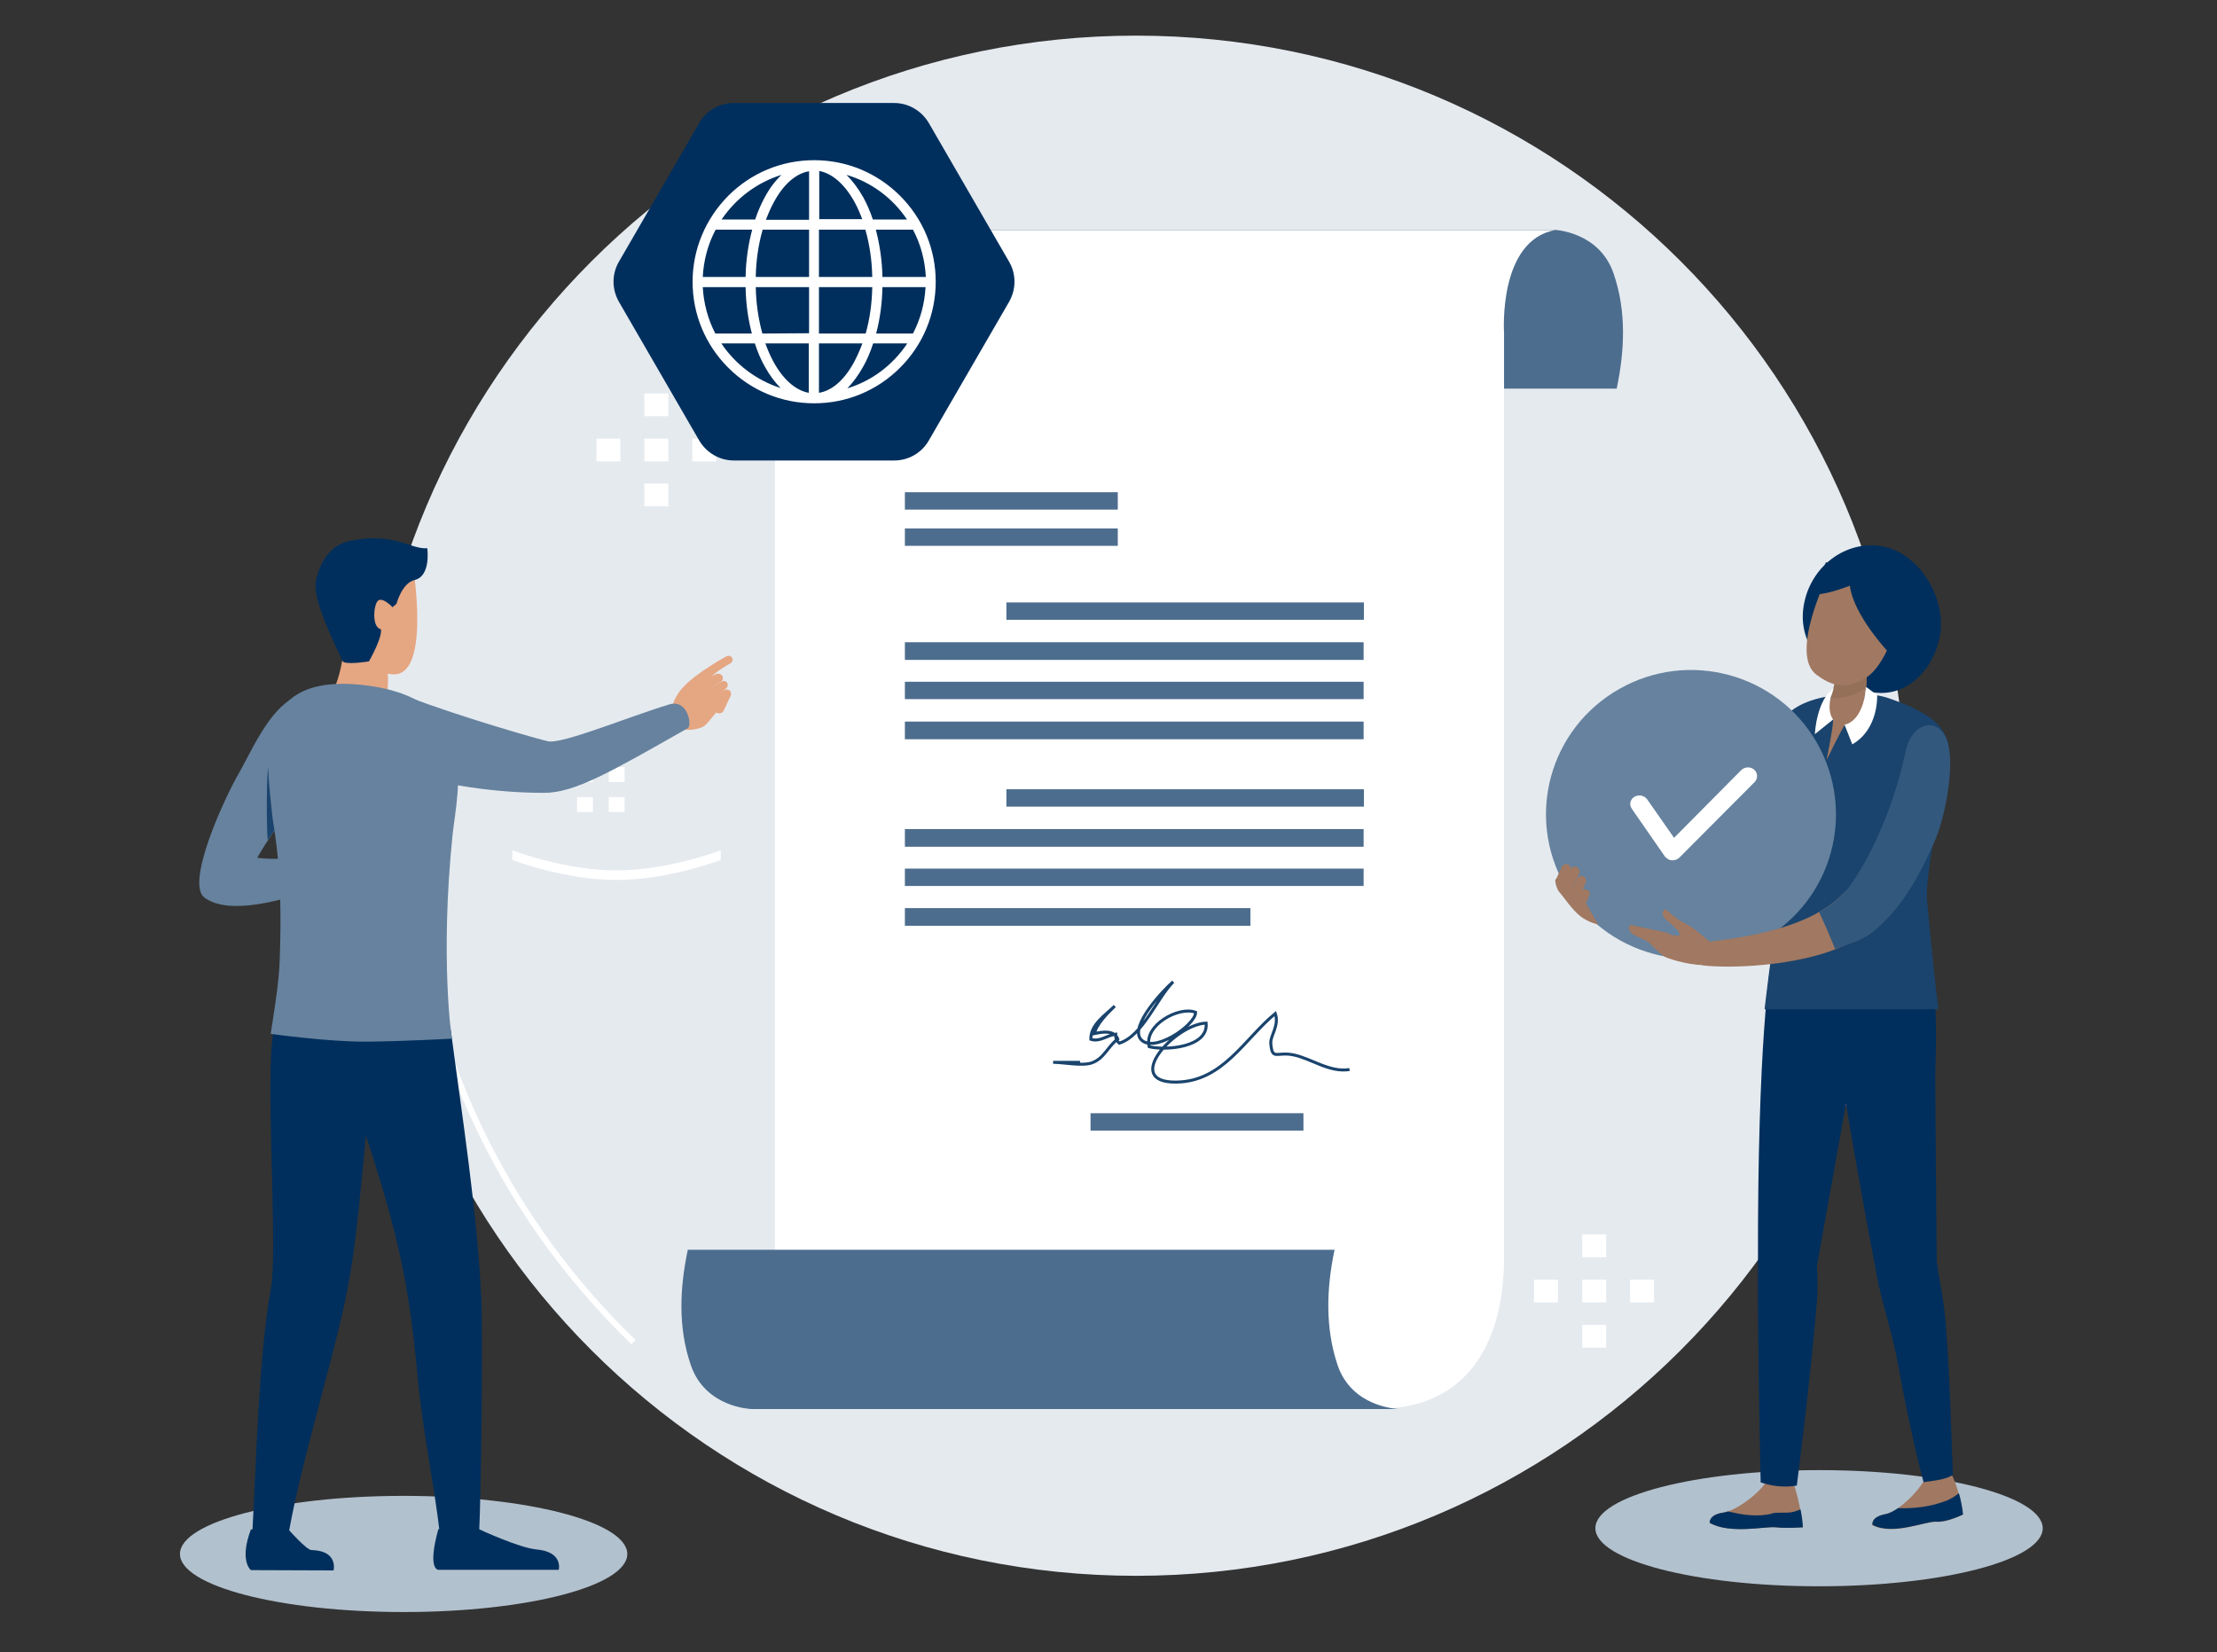 <?xml version="1.0" encoding="utf-8"?>
<!-- Generator: Adobe Illustrator 27.2.0, SVG Export Plug-In . SVG Version: 6.00 Build 0)  -->
<svg version="1.1" id="Ebene_1" xmlns="http://www.w3.org/2000/svg" xmlns:xlink="http://www.w3.org/1999/xlink" x="0px" y="0px"
	 viewBox="0 0 740.4 551.8" style="enable-background:new 0 0 740.4 551.8;" xml:space="preserve">
<rect x="0" y="0" width="740.4" height="551.8" fill="#333333" stroke="none"/>
<style type="text/css">
	.st0{fill:#B2C1CE;}
	.st1{fill:#E5EAEF;}
	.st2{fill:#FFFFFF;}
	.st3{fill:#4D6D8E;}
	.st4{fill:none;stroke:#1A446D;}
	.st5{fill:#002F5D;}
	.st6{fill:#A17861;}
	.st7{fill:#1A446D;}
	.st8{fill:#66829E;}
	.st9{fill:#947059;}
	.st10{fill:#33587D;}
	.st11{fill:none;stroke:#FFFFFF;stroke-width:4.08;stroke-miterlimit:10;}
	.st12{fill:#E5A682;}
</style>
<g>
	<path class="st0" d="M607.5,491c-41.2,0-74.7,8.7-74.7,19.4c0,10.7,33.4,19.4,74.7,19.4c41.2,0,74.7-8.7,74.7-19.4
		C682.1,499.7,648.7,491,607.5,491"/>
	<path class="st1" d="M379.4,526.3c142,0,257.2-115.1,257.2-257.2S521.4,11.9,379.4,11.9S122.2,127.1,122.2,269.1
		S237.3,526.3,379.4,526.3"/>
	<path class="st2" d="M137.3,255.1h-2.1c-0.5,8.8-0.5,17.7-0.1,26.7c3.2,63.9,30,122.9,75.8,167.2l1.3-1.5
		C158.6,395.7,133.3,324.9,137.3,255.1"/>
	<path class="st2" d="M597.2,431.2c2.4-3.2,4.7-6.4,6.9-9.7l-1.6-1.1c-2.2,3.2-4.5,6.5-6.9,9.6L597.2,431.2L597.2,431.2z"/>
	<path class="st2" d="M641.5,205.9l1.9-0.5c-0.9-3.8-2-7.7-3.1-11.5l-1.9,0.6C639.5,198.2,640.6,202.1,641.5,205.9"/>
	<path class="st3" d="M539.9,129.9c2.7-12.8,3.3-26-1-38.5c-4.9-14.4-20.4-14.7-20.4-14.7h-216v53.1H539.9L539.9,129.9z"/>
	<path class="st2" d="M502.3,419.8c0,30.7-13.9,50.7-42,50.7H258.8V108.1c0-19.5,6.7-31.3,27.4-31.3h233.4
		c-19.4,3.3-17.3,34.4-17.3,34.4L502.3,419.8L502.3,419.8z"/>
</g>
<rect x="302.2" y="176.5" class="st3" width="71.1" height="5.8"/>
<rect x="302.2" y="164.4" class="st3" width="71.1" height="5.8"/>
<rect x="336.1" y="201.2" class="st3" width="119.4" height="5.8"/>
<rect x="302.2" y="214.5" class="st3" width="153.2" height="5.9"/>
<rect x="302.2" y="227.7" class="st3" width="153.2" height="5.8"/>
<rect x="302.2" y="241" class="st3" width="153.2" height="5.9"/>
<rect x="336.1" y="263.6" class="st3" width="119.4" height="5.8"/>
<rect x="302.2" y="276.9" class="st3" width="153.2" height="5.9"/>
<rect x="302.2" y="290.1" class="st3" width="153.2" height="5.8"/>
<rect x="302.2" y="303.3" class="st3" width="115.4" height="5.9"/>
<rect x="364.2" y="371.8" class="st3" width="71.1" height="5.8"/>
<path class="st3" d="M446.7,455.9c-4.2-12.5-3.7-25.7-1-38.5h-216c-2.7,12.8-3.3,26,1,38.5c4.9,14.4,20.4,14.7,20.4,14.7h216
	C466.1,470.5,451.4,469.8,446.7,455.9"/>
<rect x="215.2" y="131.4" class="st2" width="8" height="7.6"/>
<rect x="215.2" y="146.5" class="st2" width="8" height="7.6"/>
<rect x="199.2" y="146.5" class="st2" width="8" height="7.6"/>
<rect x="231.2" y="146.5" class="st2" width="8" height="7.6"/>
<rect x="215.2" y="161.5" class="st2" width="8" height="7.6"/>
<rect x="528.4" y="412.3" class="st2" width="8" height="7.6"/>
<rect x="528.4" y="427.4" class="st2" width="8" height="7.6"/>
<rect x="512.3" y="427.4" class="st2" width="8" height="7.6"/>
<rect x="544.4" y="427.4" class="st2" width="8" height="7.6"/>
<rect x="528.4" y="442.5" class="st2" width="8" height="7.6"/>
<path class="st2" d="M205.9,290.7c-17.4,0-34.8-6.7-34.8-6.7v3.2c0,0,17.4,6.7,34.8,6.7s34.8-6.7,34.8-6.7V284
	C240.7,284,223.3,290.7,205.9,290.7"/>
<rect x="203.3" y="246.2" class="st2" width="5.3" height="5"/>
<rect x="192.7" y="246.2" class="st2" width="5.3" height="5"/>
<rect x="203.3" y="256.2" class="st2" width="5.3" height="5"/>
<rect x="192.7" y="256.2" class="st2" width="5.3" height="5"/>
<rect x="203.3" y="266.2" class="st2" width="5.3" height="5"/>
<rect x="192.7" y="266.2" class="st2" width="5.3" height="5"/>
<g>
	<path class="st4" d="M360.7,354.8h-9c3.6,0,9.6,1.3,12.9,0.2c4.2-1.5,5.1-5.2,8.7-8c-1.2-3-5-2.4-7.8-1.8c0.6-3.1,4.3-6.8,6.8-9.2
		c-3.2,3.1-8.1,6.2-8,11.1c3,1,5.3-1.3,8.3-1.7c-0.1,1.2,0.3,2.2,1.2,3c7.8-2.4,12.4-14.8,18-20.5c-3.2,2.7-14.4,14.6-10.9,19.1
		c4.1,5.2,18.4-4.6,18.4-8.9c-5.6-2.2-17.4,4.4-15.5,11.5c5.4,1.3,19.8,0.3,19-7.9c-10.5,0.4-28.2,20-9.9,19.7
		c15.5-0.2,22.7-14.4,33-22.9c1.4,4.1-1.7,7.3-1.5,10c0.5,5.8,1.9,2.7,7.5,3.8c6,1.2,12.1,6,18.8,4.9"/>
	<path class="st5" d="M337,87.4l-26.8-46.3c-2.4-4.1-6.8-6.7-11.6-6.7h-53.5c-4.8,0-9.2,2.5-11.6,6.7l-26.8,46.3
		c-2.4,4.1-2.4,9.2,0,13.4l26.8,46.3c2.4,4.1,6.8,6.7,11.6,6.7h53.5c4.8,0,9.2-2.5,11.6-6.7l26.8-46.3
		C339.4,96.6,339.4,91.5,337,87.4"/>
	<path class="st6" d="M575.5,505.2c5-0.7,14.7-8.5,15.1-12.2l7.4-0.3c0,0,3.3,8,4,17.4c0,0-5.6,0.4-9,0c-3.4-0.4-15.4,2.4-22.1-1.5
		C571,508.7,570.5,505.9,575.5,505.2"/>
	<path class="st6" d="M629.7,505.7c5-0.9,13.7-10.3,14-14.1l7.4-0.5c0,0,3.3,5.4,4.4,14.8c0,0-5.5,2.7-8.9,2.4
		c-3.4-0.3-14.4,4.7-21.3,1.1C625.3,509.3,624.7,506.6,629.7,505.7"/>
	<path class="st5" d="M575.5,505.2c0.5-0.1,1-0.2,1.6-0.4c4.2,1,8.4,1.7,12.7,1.1c0.9-0.1,1.8-0.3,2.6-0.6c1.4-0.1,2.8-0.1,4.3-0.1
		c1.6,0,3.1-0.4,4.6-1.1c0.4,1.9,0.7,3.9,0.8,6c0,0-5.6,0.4-9,0c-3.4-0.4-15.4,2.4-22.1-1.5C571,508.7,570.5,505.9,575.5,505.2"/>
	<path class="st5" d="M629.7,505.7c1.2-0.2,2.7-1,4.2-2c5.6,0.2,11.1-0.5,16.4-2.6c1.4-0.6,2.7-1.4,3.9-2.4c0.6,2,1.1,4.4,1.4,7.1
		c0,0-5.5,2.7-8.9,2.4c-3.4-0.3-14.4,4.7-21.3,1.1C625.3,509.3,624.7,506.6,629.7,505.7"/>
	<path class="st5" d="M591.3,322.9c0,0,52.4-7.3,53.2-2.8c3.1,17.9,1.8,32.7,1.8,39.9c0,6.4,0.4,51.7,0.5,61.1
		c0.8,6.6,2.4,12.7,3.1,22.1c1.4,18.1,1.9,41.2,2.3,49.5c-0.1,0-0.2,0.1-0.3,0.1c-2.8,1.5-6.4,1.8-9.5,2.2c-1.1-3.9-5-19.7-8.5-39.2
		c-2-11.2-6-22.4-7.3-30.9c-5.3-27.1-10.1-56.3-10.1-56.3l-9.7,54.1h0c0.1,3.6,0.4,7.4-0.2,14.1c-1.9,23-6.5,59.1-6.5,59.1
		c0,0.1-0.1,0.2-0.1,0.3c-0.3,0-0.6,0-0.9,0.1c-3.7,0.5-7.5,0-11.1-1.2c-0.1-5.1-0.6-26.7-0.8-46.9c-0.1-11.6-0.2-17-0.1-25.8v0
		C586.9,346.7,591.3,322.9,591.3,322.9"/>
	<path class="st5" d="M629.3,182.6c12,2.6,21.2,17.8,18.4,30.6c-2.8,12.9-14.6,23-28.5,15.9c-10.9-5.5-19.4-15.1-16.6-28
		C605.3,188.4,617.3,180,629.3,182.6"/>
	<path class="st6" d="M584.9,296.1c2.3-4.7,1.1-9.2-1.7-12.3c0.2-0.3,0.3-0.5,0.5-0.8c0.5-0.9,1.1-1.9,1.7-3
		c0.6-1.1,1.2-2.2,1.7-3.5c0.6-1.2,1.1-2.5,1.6-3.8c0.5-1.3,1-2.7,1.5-4c0.4-1.4,0.8-2.7,1.2-4.1c0.3-1.4,0.7-2.7,1-4
		c0.3-1.3,0.5-2.6,0.7-3.8c0.2-1.2,0.3-2.4,0.5-3.4c0.1-1.1,0.3-2,0.3-2.9c0.1-0.9,0.1-1.6,0.2-2.3c0.1-1.3,0.2-2,0.2-2l0-0.4
		c0.4-5.1,4.9-8.9,10-8.5s8.9,4.8,8.5,9.9c0,0.2,0,0.5-0.1,0.7c0,0-0.1,0.9-0.4,2.3c-0.1,0.7-0.3,1.7-0.4,2.7
		c-0.1,1-0.4,2.2-0.7,3.5c-0.3,1.3-0.5,2.6-0.9,4.1c-0.4,1.4-0.8,2.9-1.2,4.5c-0.5,1.5-1,3.1-1.5,4.8c-0.6,1.6-1.2,3.2-1.8,4.8
		c-0.7,1.6-1.4,3.2-2.1,4.7c-0.8,1.5-1.5,3-2.3,4.5c-0.8,1.4-1.6,2.8-2.4,4.1c-0.8,1.3-1.6,2.5-2.3,3.5c-1.5,2.2-2.9,3.9-4,5.1
		c-0.6,0.6-1,1.1-1.4,1.5c-0.3,0.3-0.5,0.5-0.5,0.5c-0.6,0.7-1.3,1.2-2.1,1.5c-0.5,0.4-1.1,0.7-1.7,0.9c-0.4,0.2-0.8,0.3-1.2,0.4
		c0,0-0.8,0.2-2.3,0.4c-0.7,0.1-1.6,0.3-2.6,0.4c-0.1,0-0.2,0-0.4,0C582.1,300.6,583.7,298.5,584.9,296.1"/>
	<path class="st7" d="M591.9,256c-0.8-9.7,1.1-19.7,16.9-23.1c6.3-1.4,16-1.8,22,0.3c20.6,7.1,21.1,13.7,19.3,25.3
		c0,0-7.5,32.4-6.7,42.6c0.7,8.9,3.2,33,3.8,36h-57.9c0.2-1.7,2.6-22.1,3.6-26.5c1.9-8.2,3-14.6,2.3-22.9l-0.6-6.1
		c-4.4-1.1-7.6-5.1-7.6-9.8v-0.8C590.3,262.3,591.1,261.6,591.9,256L591.9,256L591.9,256z"/>
	<path class="st2" d="M650.3,257.4L650.3,257.4L650.3,257.4 M650.3,257.5c0,0.3-0.1,0.6-0.1,0.9
		C650.2,258.1,650.3,257.8,650.3,257.5 M595.5,292.7c0,6-1,11.3-2.5,17.7c-1,4.4-3.4,24.8-3.6,26.5c0.2-1.7,2.6-22.1,3.6-26.5
		C594.5,304,595.5,298.7,595.5,292.7"/>
	<path class="st7" d="M650.1,246.5c1.1,3.2,0.9,6.7,0.3,10.9l0,0c0,0,0,0,0,0c0,0.3-0.1,0.6-0.1,0.9c0,0,0,0,0,0
		c0,0-6.8,29.2-6.8,40.8c0,0.6,0,1.2,0.1,1.7c0.7,8.9,3.2,33,3.8,36h-57.9c0.2-1.7,2.6-22.1,3.6-26.5c1.5-6.4,2.5-11.7,2.5-17.7
		c0-1.7-0.1-3.4-0.2-5.2l-0.6-6.1c-0.2,0-0.4-0.1-0.6-0.2c6.3-1,12.4-2.9,18.1-5.9c10.4-5.4,18.6-14.6,24.9-24.4
		c1.4-0.5,2.5-0.7,3.5-0.7s1.9,0.2,2.7,0.4c0.8,0.2,1.5,0.4,2.1,0.4c1.2,0,2.4-0.6,3.9-2.9C649.6,247.5,649.8,247,650.1,246.5"/>
	<path class="st6" d="M612.1,240.1c-1.8-1.3-1.7-3.6-1.1-5.8c0.1-0.2,0.1-0.5,0.2-0.7l0.1-0.2c0,0,0.1-0.2,0.2-0.6
		c0.1-0.4,0.3-0.9,0.5-1.5c0.4-1.3,0.9-3,1.2-4.8c0.3-1.8,0.5-3.7,0.6-5c0-0.7,0.1-1.3,0.1-1.6c0-0.2,0-0.3,0-0.4c0-0.1,0-0.2,0-0.2
		V219c0-2.5,2-4.5,4.5-4.5c2.3,0,4.2,1.7,4.5,3.9c0,0,0,0.3,0.1,0.9c0.1,0.5,0.1,1.2,0.2,2.1c0.1,1.7,0.2,4,0.1,6.2
		c-0.1,2.3-0.4,4.6-0.7,6.3c-0.1,0.9-0.3,1.6-0.4,2.1c-0.1,0.5-0.2,0.8-0.2,0.8c-0.6,2.5-3.4,5.2-5.8,5.3c-0.5,0-6.2,11.8-6.2,11.8
		S612.7,240.5,612.1,240.1"/>
	<path class="st5" d="M615.6,215.4c-1.1,0.8-1.7,2.1-1.7,3.6C613.9,217.5,614.6,216.2,615.6,215.4 M622,216.3
		C622,216.3,622,216.3,622,216.3C622,216.3,622,216.3,622,216.3 M622,216.3c0.4,0.6,0.8,1.3,0.9,2.1c0,0,0,0.3,0.1,0.9
		c0,0.3,0.1,0.6,0.1,0.9c0-0.4-0.1-0.7-0.1-0.9c-0.1-0.5-0.1-0.9-0.1-0.9C622.7,217.6,622.4,216.9,622,216.3"/>
	<path class="st1" d="M613.3,225.6L613.3,225.6c0,0.3-0.1,0.6-0.2,0.9c-0.2,1.3-0.5,2.6-0.9,3.6c0.3-1.1,0.6-2.3,0.9-3.6
		C613.2,226.2,613.3,225.9,613.3,225.6"/>
	<path class="st5" d="M613.9,219.4L613.9,219.4c0,0.1,0,0.2,0,0.4c0,0.4,0,0.9-0.1,1.6c-0.1,1.2-0.2,2.6-0.5,4.2
		c0.2-1.5,0.4-3,0.5-4.2c0-0.7,0.1-1.3,0.1-1.6C613.9,219.7,613.9,219.5,613.9,219.4 M623.3,225.3c0,0.6,0,1.3,0,2
		C623.3,226.6,623.3,225.9,623.3,225.3"/>
	<path class="st1" d="M612.3,230.2C612.3,230.2,612.3,230.2,612.3,230.2C612.3,230.2,612.3,230.2,612.3,230.2 M612.2,230.4
		C612.2,230.4,612.2,230.4,612.2,230.4C612.2,230.5,612.2,230.4,612.2,230.4 M612.2,230.5L612.2,230.5L612.2,230.5 M612.2,230.7
		C612.2,230.7,612.2,230.7,612.2,230.7C612.1,230.7,612.2,230.7,612.2,230.7 M612.1,230.8C612.1,230.8,612.1,230.8,612.1,230.8
		C612.1,230.8,612.1,230.8,612.1,230.8 M612.1,231C612.1,231,612.1,231,612.1,231C612.1,231,612.1,231,612.1,231"/>
	<path class="st8" d="M611.4,232.8C611.4,232.8,611.4,232.8,611.4,232.8c0,0.1-0.1,0.2-0.1,0.3C611.4,233,611.4,232.9,611.4,232.8
		C611.4,232.8,611.4,232.8,611.4,232.8"/>
	<path class="st9" d="M618.4,214.5c1.5,0,2.8,0.7,3.6,1.8c0,0,0,0,0,0l0,0c0.4,0.6,0.8,1.3,0.9,2.1c0,0,0,0.3,0.1,0.9
		c0,0.3,0.1,0.6,0.1,0.9c0,0.4,0.1,0.7,0.1,1.2c0.1,1.1,0.2,2.5,0.2,4c0,0.6,0,1.3,0,2c0,0.1,0,0.2,0,0.3c0,0.5-0.1,1.1-0.1,1.6
		c-3.1,2.9-7,3.9-11.2,3.9c-0.2,0-0.4,0-0.7,0c0-0.1,0.1-0.2,0.1-0.2c0,0,0,0,0,0c0.1-0.4,0.3-0.9,0.5-1.5c0,0,0-0.1,0-0.1
		c0-0.1,0-0.1,0.1-0.2c0,0,0,0,0,0c0,0,0-0.1,0-0.1c0,0,0,0,0,0c0,0,0,0,0-0.1c0,0,0,0,0-0.1c0-0.1,0-0.1,0-0.2l0,0c0,0,0-0.1,0-0.1
		c0,0,0,0,0,0c0-0.1,0-0.1,0.1-0.2c0,0,0,0,0-0.1c0,0,0-0.1,0-0.1c0.3-1.1,0.6-2.3,0.9-3.6c0.1-0.3,0.1-0.6,0.2-0.9
		c0.2-1.5,0.4-3,0.5-4.2c0-0.7,0.1-1.3,0.1-1.6c0-0.2,0-0.3,0-0.4c0-0.1,0-0.2,0-0.2V219c0,0,0,0,0,0c0-1.4,0.7-2.7,1.7-3.6
		C616.4,214.8,617.3,214.5,618.4,214.5L618.4,214.5"/>
	<path class="st6" d="M622.3,195.4l11.4,12.1c0,0-3.6,14.6-10.6,18.9c-7,4.3-11.6,2.5-16.4-1c-9.2-6.7,3.4-32.5,3.4-32.5
		L622.3,195.4L622.3,195.4z"/>
	<path class="st5" d="M636.2,194.9l0.8,19.6l-5.9,3.8c0,0-12.2-12.8-13.3-22.7c0,0-9,3.6-12.6,2.8l4.6-10.6L636.2,194.9L636.2,194.9
		z"/>
	<path class="st2" d="M612.4,229.9c0,0-3,6.5-0.2,10.4l-6.1,4.9C606.1,245.2,606.6,233.8,612.4,229.9"/>
	<path class="st2" d="M623.2,229.4l3.7,2.8c0,0,0.6,11.3-8.3,16.4l-2.6-6.6C616,242.1,622.2,241.4,623.2,229.4"/>
	<path class="st8" d="M540.8,230.1c23.2-13.2,52.8-5.1,66,18c13.2,23.2,5.2,52.6-18.1,65.8c-23.2,13.2-52.8,5.1-66-18
		C509.4,272.7,517.5,243.3,540.8,230.1"/>
	<path class="st6" d="M569.9,314.6c12.5-1.5,35.1-4.4,46.4-16.9c2.6,4.5,6.9,8.2,11.6,10.1c-4.5,4.2-9.9,7.5-17,10
		c-11.4,4-28.4,5.7-40.5,4.8C562.2,322,561,315.7,569.9,314.6"/>
	<path class="st10" d="M618.4,295c8.1-11.6,14.8-28.8,17.9-43.5c2.1-11.2,12.1-12.5,14.4-2.6c1.9,8.2-1.1,24.4-4.9,32.8
		c-5.2,11.7-11.6,23-21.1,30.1c-3.5,2.6-7.4,3.4-11.8,5.2c-1.7-4.2-3.5-8.4-5.4-12.4C611.9,302.1,615.7,299,618.4,295"/>
	<path class="st6" d="M544.5,308.9l12.6,2.7c0,0,0,0.6,2.7,0.9s0.2-2.4-2.9-4.9c-3.1-2.5-0.8-4-0.8-4s4.5,4,7,5
		c2.4,1,8.4,6.4,8.4,6.4l-0.5,7.3c-5.7,0.4-12.6-1.7-14.7-2.6c-1.3-0.5-3.9-3.2-5.5-4.8c-1.1-1.1-5.4-2.5-6-3.3
		C543.1,309.7,544.5,308.9,544.5,308.9"/>
	<path class="st6" d="M519.7,293.6l1.9-4.1c0.4-0.8,1.3-1.1,2.1-0.8c0.6,0.3,0.9,0.9,0.9,1.5c0.4-0.7,1.2-1,2-0.6
		c0.8,0.4,1.1,1.3,0.8,2.1l-2.1,4.6l0.1,0l1.3-2.8c0.4-0.8,1.3-1.1,2.1-0.8c0.8,0.4,1.1,1.3,0.8,2.1l-1.1,2.4
		c0.4-0.2,0.9-0.3,1.3-0.1l0.3,0.1c0.7,0.3,1,1.2,0.7,1.9l-1.2,2.5l4.2,7.2c0,0-3.1-0.6-5.9-2.7s-6.2-7.2-7-8
		C519.9,297.2,518.9,293.5,519.7,293.6"/>
	<path class="st2" d="M558.5,285.3c-0.3,0-0.6-0.2-0.8-0.4l-11.1-16c-0.3-0.4-0.1-0.9,0.4-1.1s1.1-0.1,1.4,0.3l10.4,14.9l24.2-24.4
		c0.3-0.3,1-0.4,1.4-0.1c0.4,0.3,0.5,0.8,0.2,1.2L559.4,285C559.2,285.2,558.9,285.3,558.5,285.3
		C558.6,285.3,558.5,285.3,558.5,285.3"/>
	<path class="st11" d="M558.5,285.3c-0.3,0-0.6-0.2-0.8-0.4l-11.1-16c-0.3-0.4-0.1-0.9,0.4-1.1s1.1-0.1,1.4,0.3l10.4,14.9l24.2-24.4
		c0.3-0.3,1-0.4,1.4-0.1c0.4,0.3,0.5,0.8,0.2,1.2L559.4,285C559.2,285.2,558.9,285.3,558.5,285.3
		C558.6,285.3,558.5,285.3,558.5,285.3L558.5,285.3z"/>
	<path class="st2" d="M288,73.3c-0.8-2.1-1.6-4-2.6-5.8c-3.3-6-7.5-9.6-11.8-10.4v16.1H288z M291.6,114.7c-0.9,2.8-2,5.4-3.3,7.7
		c-1.6,2.9-3.4,5.3-5.3,7.3c8.2-2.5,15.2-7.8,20-15L291.6,114.7L291.6,114.7z M304.9,76.7h-12.4c1.3,5,2.1,10.3,2.2,15.8h14.5
		C308.9,86.9,307.5,81.6,304.9,76.7 M294.7,95.9c-0.1,5.4-0.8,10.6-2.1,15.5h12.3c2.5-4.8,3.9-10,4.2-15.5L294.7,95.9L294.7,95.9z
		 M291.3,95.9h-17.8v15.5h15.6C290.5,106.5,291.2,101.3,291.3,95.9 M273.5,114.7v16.5c4.4-0.7,8.6-4.4,11.8-10.4
		c1-1.9,1.9-3.9,2.7-6.1H273.5L273.5,114.7z M288.3,65.9c1.2,2.2,2.3,4.7,3.2,7.4h11.4c-4.8-7.2-12-12.5-20.2-14.9
		C284.7,60.4,286.6,62.9,288.3,65.9 M273.5,76.7v15.8h17.8c-0.1-5.6-0.9-10.9-2.3-15.8H273.5z M260.7,129.6
		c-1.9-1.9-3.7-4.3-5.3-7.2c-1.3-2.3-2.4-4.9-3.3-7.7h-11.2C245.6,121.7,252.6,127,260.7,129.6 M255.6,114.7
		c0.8,2.2,1.7,4.3,2.7,6.1c3.2,5.9,7.4,9.6,11.8,10.4v-16.5L255.6,114.7L255.6,114.7z M252.2,73.3c0.9-2.7,2-5.2,3.2-7.4
		c1.6-3,3.5-5.5,5.6-7.5c-8.1,2.5-15.2,7.8-20,14.9H252.2z M270.2,76.7h-15.5c-1.4,4.9-2.2,10.2-2.3,15.8h17.8L270.2,76.7
		L270.2,76.7z M270.2,73.3V57.2c-4.4,0.7-8.6,4.4-11.8,10.4c-1,1.8-1.8,3.7-2.6,5.8H270.2L270.2,73.3z M270.2,111.3V95.9h-17.8
		c0.1,5.5,0.9,10.7,2.2,15.5L270.2,111.3L270.2,111.3z M234.7,92.5H249c0.1-5.6,0.9-10.9,2.2-15.8H239
		C236.4,81.6,235,86.9,234.7,92.5 M234.7,95.9c0.3,5.4,1.7,10.7,4.2,15.5h12.2c-1.3-4.9-2-10.1-2.1-15.5L234.7,95.9L234.7,95.9z
		 M243.2,65.4c7.7-7.7,17.9-11.9,28.7-11.9c10.8,0,21,4.2,28.7,11.9s11.9,17.9,11.9,28.7s-4.2,21-11.9,28.7
		c-7.7,7.7-17.9,11.9-28.7,11.9c-10.8,0-21-4.2-28.7-11.9c-7.7-7.7-11.9-17.9-11.9-28.7S235.6,73.1,243.2,65.4"/>
	<path class="st0" d="M134.8,499.6c-41.2,0-74.7,8.7-74.7,19.4c0,10.7,33.4,19.4,74.7,19.4s74.7-8.7,74.7-19.4
		C209.4,508.3,176,499.6,134.8,499.6"/>
	<path class="st12" d="M225.2,241.3c1.6,2.5,4.8,3.1,8.7,1.8c2.6-0.8,3-3.3,8-7.8l-8.5-10.1c0,0-5.1,3-7.7,7.7
		C223.9,235.9,224.2,239.8,225.2,241.3"/>
	<path class="st12" d="M238.7,235.9l2.7-4.7l2.1,1.9L238.7,235.9c-0.6,0.3-1.5,0.1-1.8-0.6c-0.4-0.6-0.2-1.4,0.4-1.8l4.6-3
		c0.7-0.4,1.6-0.2,2,0.4c0.3,0.4,0.3,1,0.1,1.4l0,0.1l-2.3,4.9c-0.4,0.8-1.4,1.2-2.2,0.8c-0.8-0.4-1.2-1.4-0.8-2.2
		C238.6,236,238.7,235.9,238.7,235.9"/>
	<path class="st12" d="M234.9,231.3c0,0,0.1-0.1,0.3-0.2c0.2-0.1,0.4-0.3,0.7-0.5c0.6-0.4,1.3-0.8,2.1-1.3c1.5-0.9,3.1-1.7,3.1-1.7
		l0,0c0.7-0.4,1.5-0.1,1.8,0.6c0.3,0.6,0.1,1.3-0.4,1.7c0,0-1.3,1.1-2.6,2.2c-0.6,0.6-1.3,1.1-1.7,1.6c-0.2,0.2-0.4,0.4-0.5,0.5
		c-0.1,0.1-0.2,0.2-0.2,0.2c-0.8,0.8-2,0.8-2.9,0.1c-0.8-0.8-0.8-2-0.1-2.9C234.7,231.5,234.8,231.4,234.9,231.3"/>
	<path class="st12" d="M232.1,228.8c0,0,0,0,0.1-0.1c0.1,0,0.1-0.1,0.3-0.2c0.2-0.1,0.5-0.3,0.8-0.5c0.7-0.4,1.6-0.8,2.4-1.3
		c1.8-0.9,3.6-1.6,3.6-1.6h0c0.8-0.3,1.7,0.1,2,0.8c0.3,0.7,0,1.5-0.7,1.9c0,0-1.6,0.9-3.2,1.9c-0.8,0.5-1.5,1-2,1.4
		c-0.3,0.2-0.5,0.4-0.6,0.5c-0.1,0.1-0.1,0.1-0.1,0.1l0,0c-0.8,0.8-2,0.9-2.9,0.1s-0.9-2-0.1-2.9c0.1-0.1,0.2-0.2,0.3-0.2
		L232.1,228.8L232.1,228.8z"/>
	<path class="st12" d="M227,231c0,0,0.1-0.1,0.2-0.2c0.1-0.2,0.3-0.3,0.4-0.5c0.4-0.4,0.9-1,1.6-1.7c0.7-0.7,1.5-1.4,2.3-2.1
		c0.4-0.4,0.9-0.7,1.4-1.1c0.5-0.4,1-0.7,1.5-1.1c0.5-0.4,1-0.7,1.5-1c0.5-0.3,1-0.7,1.5-1c1-0.6,1.8-1.2,2.6-1.6
		c0.8-0.5,1.4-0.8,1.9-1.1c0.5-0.3,0.7-0.4,0.7-0.4c0.7-0.4,1.5-0.1,1.9,0.5c0.4,0.6,0.1,1.4-0.5,1.8l0,0c0,0-0.2,0.2-0.7,0.4
		c-0.4,0.3-1.1,0.6-1.8,1.1c-0.7,0.5-1.6,1-2.4,1.7c-0.4,0.3-0.9,0.7-1.3,1s-0.9,0.7-1.4,1.1c-0.5,0.4-0.9,0.7-1.3,1.1
		c-0.4,0.4-0.8,0.7-1.2,1.1c-0.8,0.7-1.5,1.4-2,2c-0.6,0.6-1,1.1-1.3,1.5c-0.1,0.2-0.2,0.3-0.3,0.4c-0.1,0.1-0.1,0.1-0.1,0.1l0,0
		c-0.6,0.9-1.7,1.1-2.6,0.5C226.5,233,226.3,231.9,227,231C226.9,231,226.9,231,227,231"/>
	<path class="st8" d="M109,233.9c-14.2-9.1-24,15.3-29.2,24.3c-5.1,8.8-17.9,36.9-11.5,41.6c8.5,6.2,26.4,0.5,35.5-2.2
		c2.7-0.8,6-1.4,7.2-4.4c1-2.7-0.4-5.9-3.2-6.9c-2.6-0.9-6.1,0.1-8.7,0.3c-4.4,0.3-8.8,0.4-13.2-0.1c6.2-10.9,14.4-20.9,22.3-30.6
		c2.3-2.8,5.2-5.6,6-9.3C115.2,241.7,113.1,236.5,109,233.9C103.4,230.3,114.5,237.4,109,233.9"/>
	<path class="st7" d="M109,233.9c0.5,0.3,0.9,0.6,1.3,0.8C110,234.5,109.6,234.3,109,233.9c-0.5-0.3-0.8-0.5-1.1-0.7
		C108.2,233.3,108.6,233.6,109,233.9c-4.2-2.7-8.1-2.5-11.5-0.5c4.1,7.6,0.6,17.1-6.3,21.7c-0.5,0.5-1.1,1-1.6,1.5
		c-0.5,0.6-0.7,17.5-0.2,24c5.6-8.6,12.2-16.8,18.7-24.7c2.3-2.8,5.2-5.6,6-9.2C115.2,241.7,113.1,236.5,109,233.9"/>
	<path class="st12" d="M115.2,219.4c0,0-12.2-26.1-5.7-32.5c5.1-5,28.3,1.3,28.3,1.3s6.3,37.7-6.5,37
		C120.1,224.6,115.2,219.4,115.2,219.4"/>
	<path class="st12" d="M128.7,217.3c0.3,4.8,2.2,12.7-0.7,17c-3.7,5.6-20.4,3.2-17.3-2.6c3.5-6.4,3.2-11.5,4.8-15.8
		C117.8,210.4,128.5,210,128.7,217.3"/>
	<path class="st5" d="M142.7,183.1c0,0,1.3,9.3-4.2,10.6c-4.3,1-6.1,8-6.1,8s-7.3,5.6-5.5,7.7c1.8,2-3.7,11.5-3.7,11.5
		s-8.1,1.3-8.8-0.1c-8.1-17-9.7-23.1-8.8-27.3c1.7-7.2,5.7-11.7,11.1-12.8C131.4,177.5,137.2,183.6,142.7,183.1"/>
	<path class="st5" d="M150.6,344.4c3.7,28.2,8.8,60.5,10.1,88.9c0.6,12.7,0,64.9-0.7,79c-0.3,5.2-5.3,7.7-10.5,3.9
		c-3.7-2.7-2.1,0.1-2.6-3.9c-1.8-15.8-6-36.2-7.4-52.1c-3-33.8-7.5-51.1-18.6-85c-2.5-7.8-2.3-14.4-4.6-22.3
		c-1.6-5.6-1.4-11.3,2.1-16.3C127.5,323.5,148.4,328.7,150.6,344.4"/>
	<path class="st5" d="M126,349.7c-4.8,26.8-5.1,58.9-10.9,85.5c-4.7,22-15.7,57.2-19.2,80c-0.8,5.1-11.9,1.2-11.6-3.9
		c1.3-22.9,2-57.5,6.2-81.2c2-11.1-0.9-53.7,0-76.7c0.4-10.4,1.8-21,14-23.9C116.7,326.5,128.1,337.4,126,349.7"/>
	<path class="st5" d="M146.4,510.7c-3.8,13.7,0,13.6,0,13.6l40.2,0c0,0,1.6-6-7.4-6.8c-5.8-0.5-19.3-6.8-19.3-6.8L146.4,510.7
		L146.4,510.7z"/>
	<path class="st5" d="M83.8,510.8c-4,10.6,0,13.6,0,13.6l27.6,0.1c0,0,1.7-6.6-7.4-6.8c-1.6,0-7.7-6.9-7.7-6.9L83.8,510.8
		L83.8,510.8z"/>
	<path class="st8" d="M90.9,272.1c0.5,5,3.7,17.5,2.5,48.7c-0.2,6.4-1.4,14.4-3,24.5c0,0,19.3,2.7,32,2.6c12.3-0.1,28.5-1,28.5-1
		s-4-26.2,0.2-67.7c1.6-15.5,10.6-46.9-31.8-50.6C83.4,225.6,89.3,255.4,90.9,272.1"/>
	<path class="st8" d="M136.2,232.7c17.9,6.9,45.1,14.6,46.9,14.9c4.9,0.9,27.1-8.3,40.3-12.3c6.3-2,7.8,7,6.3,7.9
		c-25.7,14.6-37.7,21.6-48,21.6c-17.5,0-33.3-3-43.5-5.6c-5.6-1.5-10.7-4.3-11.4-10.5C125.8,240.3,128.2,230.5,136.2,232.7"/>
	<path class="st12" d="M131,202.7c0,0-3.6-3.8-5-1.8c-1.4,1.9-1.9,10.2,2.3,9.2C132.5,209.1,131,202.7,131,202.7"/>
</g>
</svg>
